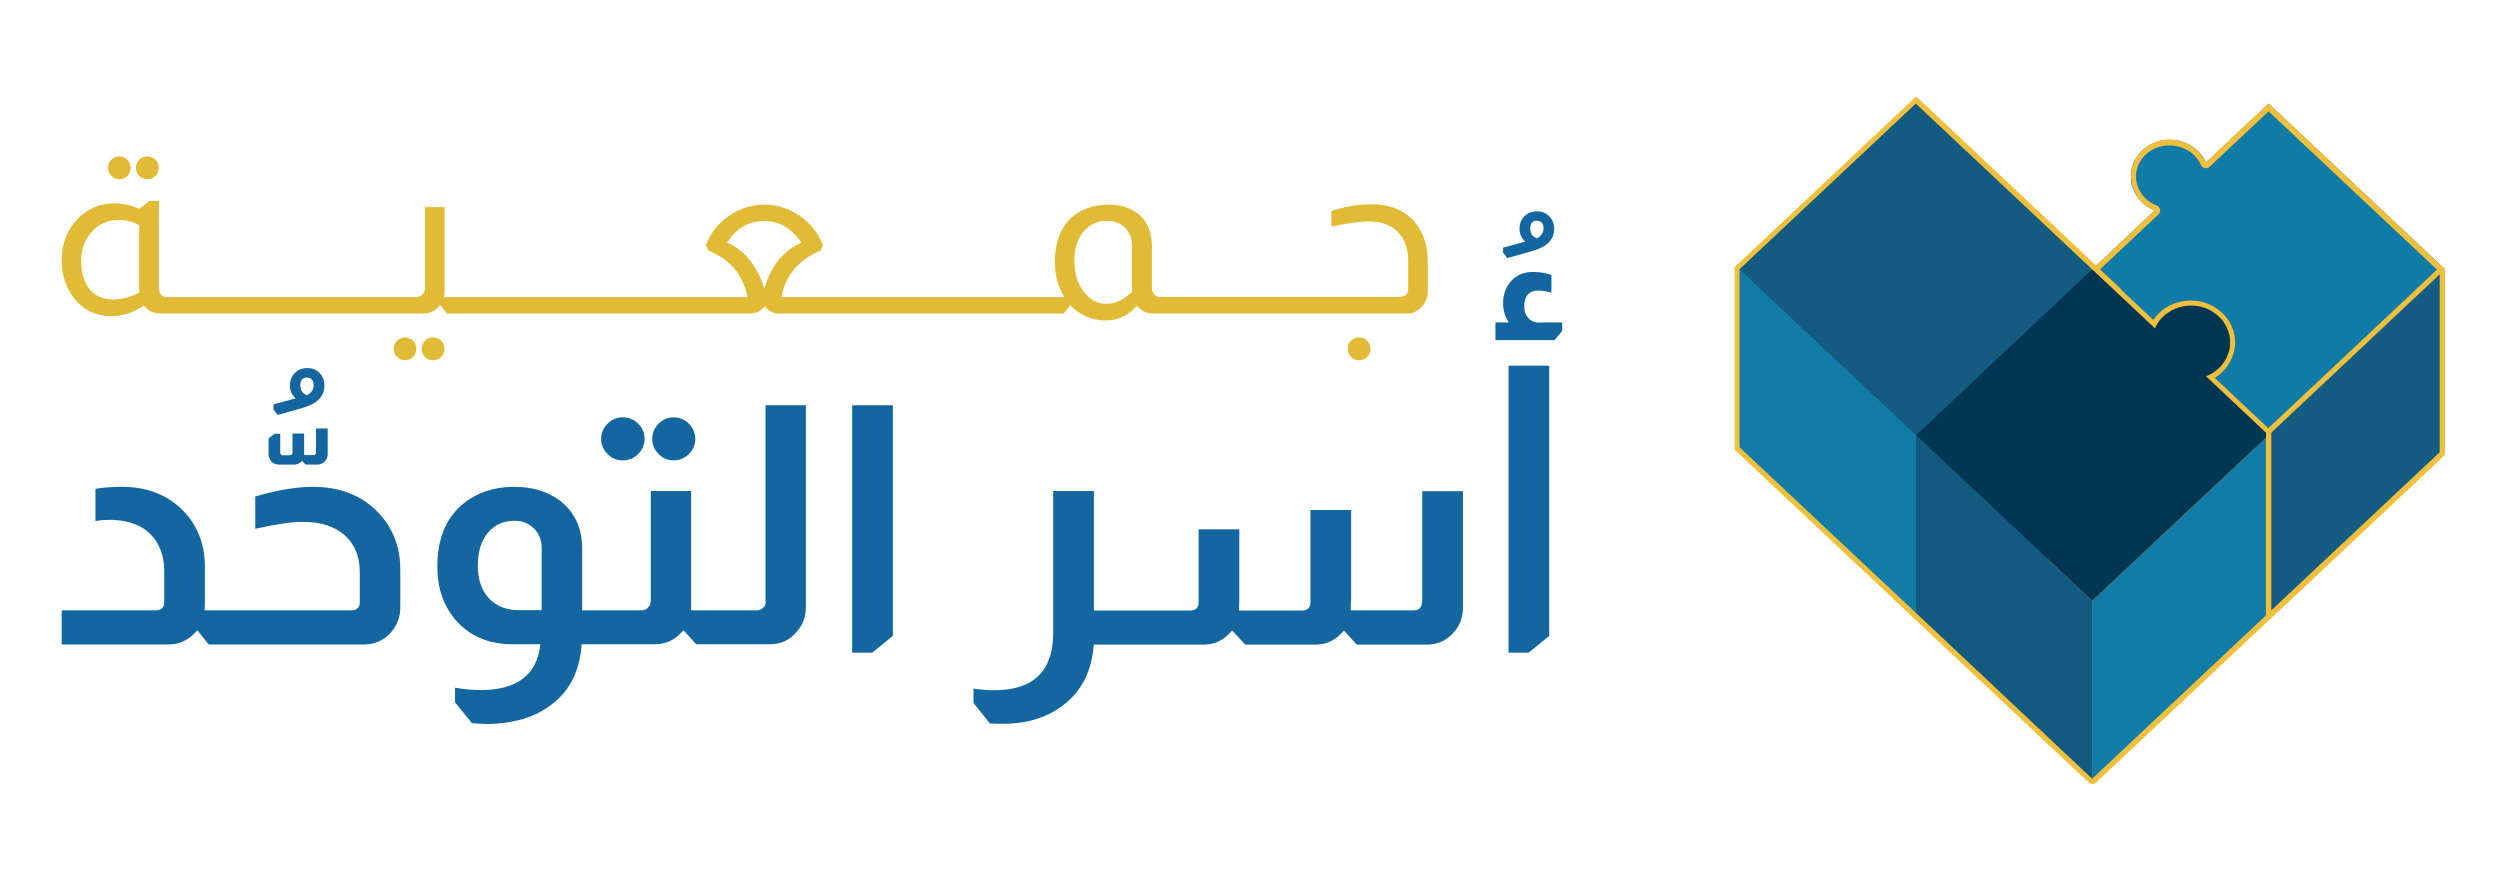 <?xml version="1.0" encoding="UTF-8" standalone="no"?>
<svg
   xmlns:dc="http://purl.org/dc/elements/1.1/"
   xmlns:cc="http://creativecommons.org/ns#"
   xmlns:rdf="http://www.w3.org/1999/02/22-rdf-syntax-ns#"
   xmlns:svg="http://www.w3.org/2000/svg"
   xmlns="http://www.w3.org/2000/svg"
   xmlns:sodipodi="http://sodipodi.sourceforge.net/DTD/sodipodi-0.dtd"
   xmlns:inkscape="http://www.inkscape.org/namespaces/inkscape"
   width="185"
   height="65"
   viewBox="0 0 185 65"
   fill="none"
   version="1.1"
   id="svg13"
   sodipodi:docname="logo_1.svg"
   inkscape:version="0.92.4 (5da689c313, 2019-01-14)">
  <sodipodi:namedview
     pagecolor="#ffffff"
     bordercolor="#666666"
     borderopacity="1"
     objecttolerance="10"
     gridtolerance="10"
     guidetolerance="10"
     inkscape:pageopacity="0"
     inkscape:pageshadow="2"
     inkscape:window-width="2560"
     inkscape:window-height="1057"
     id="namedview15"
     showgrid="false"
     inkscape:zoom="2.4462073"
     inkscape:cx="-24.511015"
     inkscape:cy="12.655329"
     inkscape:window-x="-8"
     inkscape:window-y="-8"
     inkscape:window-maximized="1"
     inkscape:current-layer="svg13" />
  <defs
     id="defs11">
    <linearGradient
       id="paint0_linear_1423_18"
       x1="18.209"
       y1="18.179"
       x2="45.372"
       y2="51.958"
       gradientUnits="userSpaceOnUse">
      <stop
         offset="0.425"
         stop-color="#7FB432"
         id="stop6" />
      <stop
         offset="0.467"
         stop-color="#EB9309"
         id="stop8" />
    </linearGradient>
  </defs>
  <style
     id="style10"
     type="text/css">
	.st0{fill:#E1BA36;}
	.st1{fill:#1366A0;}
	.st2{fill:#F0BF3C;}
	.st3{fill:#127CA7;}
	.st4{fill:#135B80;}
	.st5{fill:#117CA7;}
	.st6{fill:#125A7F;}
	.st7{fill:#117BA7;}
	.st8{fill:#145C81;}
	.st9{fill:#013652;}
</style>
  <g
     id="g84"
     transform="matrix(0.135,0,0,0.135,1.501,5.313)">
	<g
   id="g52">
		<g
   id="g50">
			<g
   id="g24">
				<path
   id="path12"
   d="m 69.6,58.9 c 1.8,0 3.3,-0.6 4.5,-1.8 1.2,-1.2 1.8,-2.7 1.8,-4.5 0,-1.7 -0.6,-3.1 -1.8,-4.4 -1.2,-1.2 -2.7,-1.8 -4.5,-1.8 -1.7,0 -3.1,0.6 -4.4,1.8 -1.2,1.2 -1.8,2.7 -1.8,4.4 0,1.8 0.6,3.3 1.8,4.5 1.3,1.2 2.8,1.8 4.4,1.8 z"
   class="st0"
   inkscape:connector-curvature="0"
   style="fill:#e1ba36" />

				<path
   id="path14"
   d="m 54.3,58.9 c 1.7,0 3.1,-0.6 4.4,-1.8 1.2,-1.2 1.8,-2.7 1.8,-4.5 0,-1.7 -0.6,-3.1 -1.8,-4.4 -1.2,-1.2 -2.7,-1.8 -4.4,-1.8 -1.7,0 -3.1,0.6 -4.4,1.8 -1.2,1.2 -1.8,2.7 -1.8,4.4 0,1.8 0.6,3.3 1.8,4.5 1.3,1.2 2.7,1.8 4.4,1.8 z"
   class="st0"
   inkscape:connector-curvature="0"
   style="fill:#e1ba36" />

				<path
   id="path16"
   d="m 226.2,145.6 c -1.7,0 -3.1,0.6 -4.4,1.8 -1.2,1.2 -1.8,2.7 -1.8,4.4 0,1.8 0.6,3.3 1.8,4.5 1.2,1.2 2.7,1.8 4.4,1.8 1.8,0 3.3,-0.6 4.5,-1.8 1.2,-1.2 1.8,-2.7 1.8,-4.5 0,-1.7 -0.6,-3.1 -1.8,-4.4 -1.2,-1.2 -2.7,-1.8 -4.5,-1.8 z"
   class="st0"
   inkscape:connector-curvature="0"
   style="fill:#e1ba36" />

				<path
   id="path18"
   d="m 210.9,145.6 c -1.7,0 -3.1,0.6 -4.4,1.8 -1.2,1.2 -1.8,2.7 -1.8,4.4 0,1.8 0.6,3.3 1.8,4.5 1.2,1.2 2.7,1.8 4.4,1.8 1.7,0 3.1,-0.6 4.4,-1.8 1.2,-1.2 1.8,-2.7 1.8,-4.5 0,-1.7 -0.6,-3.1 -1.8,-4.4 -1.2,-1.2 -2.7,-1.8 -4.4,-1.8 z"
   class="st0"
   inkscape:connector-curvature="0"
   style="fill:#e1ba36" />

				<path
   id="path20"
   d="m 733.8,145.6 c -1.7,0 -3.1,0.6 -4.4,1.8 -1.2,1.2 -1.8,2.7 -1.8,4.4 0,1.8 0.6,3.3 1.8,4.5 1.2,1.2 2.7,1.8 4.4,1.8 1.8,0 3.3,-0.6 4.5,-1.8 1.2,-1.2 1.8,-2.7 1.8,-4.5 0,-1.7 -0.6,-3.1 -1.8,-4.4 -1.2,-1.2 -2.7,-1.8 -4.5,-1.8 z"
   class="st0"
   inkscape:connector-curvature="0"
   style="fill:#e1ba36" />

				<path
   id="path22"
   d="m 764.4,82.4 c -5.5,-6.5 -13.5,-9.8 -23.9,-9.8 -6.8,0 -14,1.2 -21.8,3.7 v 8.5 C 727.8,83 734.6,82 739,82 c 7.3,0 12.8,2.1 16.6,6.3 3.5,3.8 5.2,9 5.2,15.6 v 14.7 c 0,3.2 -1.6,4.8 -4.8,4.8 h -131.5 -0.3 c -1.3,-0.1 -2.3,-0.7 -3,-1.8 -0.6,-0.8 -0.9,-1.9 -0.9,-3 V 95.7 c 0,-8.6 -3,-14.9 -9.1,-19 -4,-2.6 -9,-3.9 -15.1,-3.9 -8.4,0.2 -15.2,2.7 -20.4,7.6 -5.7,5.6 -8.6,13.5 -8.6,23.7 0,7.3 1.7,13.7 5.2,19.4 h -131.1 -0.9 -23 c 1,-6 3.4,-11.2 7.2,-15.6 3.7,-4.2 8.5,-7.6 14.3,-10 l 1.1,-3 c -2.9,-7.4 -7.8,-13.2 -14.8,-17.3 -5.5,-3.2 -11.2,-4.8 -17.2,-4.8 -6,0 -11.8,1.6 -17.3,4.8 -6.9,4.1 -11.9,9.9 -14.8,17.3 l 1.3,3 c 6.3,2.6 11.4,6.3 15.2,11 3.3,4.6 5.4,9.4 6.3,14.6 H 238.9 238 232.2 c 0.3,-1 0.4,-2 0.4,-3 V 74.2 h -10.8 v 44.5 c 0,1.4 -0.5,2.6 -1.5,3.5 -0.8,0.8 -1.9,1.3 -3.3,1.3 H 82.3 81.4 79.8 c -0.9,0 -1.8,-0.4 -2.5,-1.3 -0.8,-0.8 -1.3,-2 -1.3,-3.5 V 70.8 h -5.3 l -5.4,4.3 c -4.6,-2 -9.1,-3 -13.6,-3 -7.9,0 -14.5,2.7 -19.9,8.2 -6.1,6.1 -9.1,13.7 -9.1,22.9 0,7.9 2.1,14.6 6.3,20.3 5.1,6.9 12.2,10.4 21,10.4 6.3,0 12.2,-1.9 17.7,-5.8 2.3,3 5.4,4.4 9.2,4.4 h 4.4 0.9 138.8 c 3.6,0 6.6,-1.5 8.9,-4.4 h 0.4 l 3.7,4.4 h 4.1 0.9 161.5 c 2.6,0 5.1,-1.2 7.3,-3.7 h 0.4 c 2.4,2.4 4.8,3.7 7.3,3.7 h 24.8 0.9 130.7 l 3.5,-4.4 h 0.3 c 5.4,5.5 11.8,8.2 19.1,8.2 7,0 12.8,-2.7 17.3,-8.2 2.3,3 5.3,4.4 9.1,4.4 h 2.2 1 135.7 c 3.6,0 6.5,-1.5 8.7,-4.4 1.8,-2.2 2.7,-4.7 2.7,-7.6 v -16.1 c 0,-9.1 -2.3,-16.4 -7.1,-22 z M 65.2,121.1 c -5,2.5 -9.8,3.7 -14.3,3.7 -5.3,0 -9.5,-1.8 -12.7,-5.3 -3.2,-3.9 -4.8,-9.2 -4.8,-16 0,-5.7 1.6,-10.6 4.9,-14.7 4,-5.1 9.2,-7.6 15.6,-7.6 3.8,0 7.6,0.9 11.3,2.8 z M 408,118.3 h -0.4 c -2,-6.6 -5,-12.1 -8.9,-16.5 -3.1,-3.5 -6.9,-6.3 -11.3,-8.2 2.9,-4.4 6.2,-7.5 9.9,-9.4 3.1,-1.6 6.6,-2.4 10.5,-2.4 3.9,0 7.5,0.9 10.9,2.7 3.5,2 6.7,5.1 9.5,9.1 -4.2,1.9 -7.9,4.5 -11.1,7.9 -4,4.3 -7,9.9 -9.1,16.8 z m 201.5,2.2 c -4.5,4.5 -9.2,6.7 -14.1,6.7 -5,0 -9.1,-2.2 -12.4,-6.6 -3.5,-4.6 -5.2,-10.3 -5.2,-17.1 0,-6.5 1.6,-11.8 4.9,-15.8 3.3,-4 7.6,-6 13,-6 3.9,0 7,1.1 9.5,3.4 2.8,2.6 4.2,6.1 4.2,10.5 v 24.9 z"
   class="st0"
   inkscape:connector-curvature="0"
   style="fill:#e1ba36" />

			</g>

			<g
   id="g46">
				<path
   id="path26"
   d="m 160.4,227.5 c -9,0 -19.6,1.8 -31.6,5.3 v 17.7 c 11.7,-2.6 20.4,-3.8 26,-3.8 9.8,0 17.4,2.4 23,7.3 5.5,4.9 8.3,11.6 8.3,20.1 v 16.5 c 0,3 -1.5,4.6 -4.6,4.6 h -75.7 -1.3 -3.5 c 0.1,-1.3 0.2,-3.4 0.2,-6.2 v -17.6 c 0,-12.1 -3.8,-22.2 -11.5,-30.4 -8.7,-9 -20,-13.5 -34,-13.5 -5.5,0 -10.3,0.4 -14.5,1.1 v 17.7 c 2.1,-0.5 5.2,-0.7 9.3,-0.7 9,0.4 15.9,2.9 20.7,7.7 5.1,5.1 7.7,11.9 7.7,20.3 v 17 c 0,3 -1.5,4.6 -4.6,4.6 H 22.7 v 18.7 h 58.7 c 4.5,0 8.6,-1.5 12.3,-4.4 1.1,-1 2.1,-2 3.1,-3.1 h 0.5 l 6,7.5 h 1.1 1.3 82.9 c 5.7,0 10.6,-2.2 14.6,-6.6 3.4,-4 5.1,-8.5 5.1,-13.5 v -20.9 c 0,-12.6 -4.1,-23 -12.3,-31.5 -9,-9.3 -20.8,-13.9 -35.6,-13.9 z"
   class="st1"
   inkscape:connector-curvature="0"
   style="fill:#1366a0" />

				<path
   id="path28"
   d="m 358.1,213 c 3.3,0 6.1,-1.2 8.4,-3.5 2.3,-2.3 3.5,-5.1 3.5,-8.2 0,-3.3 -1.2,-6.1 -3.5,-8.4 -2.3,-2.3 -5.1,-3.5 -8.4,-3.5 -3.2,0 -5.9,1.2 -8.2,3.5 -2.3,2.3 -3.5,5.1 -3.5,8.4 0,3.2 1.2,5.9 3.5,8.2 2.3,2.4 5.1,3.5 8.2,3.5 z"
   class="st1"
   inkscape:connector-curvature="0"
   style="fill:#1366a0" />

				<path
   id="path30"
   d="m 330.3,213 c 3.3,0 6.1,-1.2 8.4,-3.5 2.3,-2.3 3.5,-5.1 3.5,-8.2 0,-3.3 -1.2,-6.1 -3.5,-8.4 -2.3,-2.3 -5.1,-3.5 -8.4,-3.5 -3.3,0 -6.1,1.2 -8.4,3.5 -2.3,2.3 -3.5,5.1 -3.5,8.4 0,3.2 1.2,5.9 3.5,8.2 2.3,2.4 5.1,3.5 8.4,3.5 z"
   class="st1"
   inkscape:connector-curvature="0"
   style="fill:#1366a0" />

				<path
   id="path32"
   d="m 408.6,290.6 c 0,1.2 -0.4,2.3 -1.3,3.1 -1,1 -2.1,1.5 -3.5,1.5 h -26.8 -1.3 -8 v -2.7 -62.7 H 345.6 V 290 c 0,1.5 -0.5,2.7 -1.6,3.7 -0.7,1 -2,1.5 -3.7,1.5 H 314 312.7 308 v -33.8 c 0,-11.7 -4.4,-20.7 -13.2,-27.1 -6.7,-4.5 -14.6,-6.8 -23.8,-6.8 -12.6,0 -22.9,3.9 -30.9,11.7 -7.7,7.7 -11.5,18.4 -11.5,32 0,11.5 3.2,21.1 9.7,28.9 7.7,9.1 18.2,13.7 31.6,13.7 h 15.2 c -1.8,16.7 -12.7,25.1 -32.7,25.1 -4.4,0 -9.1,-0.4 -14.1,-1.3 v 8 l 9.3,11.5 h 0.5 c 3.4,0.2 6,0.4 7.9,0.4 5.5,0 11.1,-0.7 16.8,-2 8.2,-2 15.2,-5.6 21,-10.8 8.4,-7.4 13,-17.7 13.9,-30.9 h 4.8 1.3 34 c 6.2,0 11.4,-2.5 15.5,-7.5 h 0.4 l 6.8,7.5 h 5.1 1.3 34 c 6.1,0 11,-2.3 14.8,-7 3.3,-3.7 4.9,-8 4.9,-13.2 V 182.8 h -22.1 v 107.8 z m -122.9,4.5 h -12.4 c -7,0 -12.4,-2.2 -16.5,-6.6 -4,-4.4 -6,-10.3 -6,-17.7 0,-7.7 1.8,-13.7 5.5,-18.1 3.7,-4.4 8.6,-6.6 14.8,-6.6 3.8,0 7.1,1.2 9.9,3.7 3.2,2.8 4.8,6.6 4.8,11.5 v 33.8 z"
   class="st1"
   inkscape:connector-curvature="0"
   style="fill:#1366a0" />

				<polygon
   id="polygon34"
   points="478.3,182.8 456,182.8 456,318.4 467,318.4 478.3,309.2 "
   class="st1"
   style="fill:#1366a0" />

				<path
   id="path36"
   d="m 768.3,290.6 c 0,3 -1.5,4.6 -4.6,4.6 h -34.4 c 0,-0.6 0,-1.6 0,-2.9 0.1,-1.5 0.2,-2.6 0.2,-3.3 v -48.8 h -22.3 v 50.5 c 0,3 -1.5,4.6 -4.6,4.6 H 668 c 0.1,-1.7 0.2,-4.3 0.2,-7.9 v -36.6 h -22.3 v 39.9 c 0,3 -1.5,4.6 -4.6,4.6 h -43.5 -1.3 -8 v -65.5 h -22.3 v 77.7 c 0,21 -10.8,31.5 -32.4,31.5 -3.7,0 -7.4,-0.3 -11.3,-0.9 v 7.9 l 9,11.2 c 2.6,0.1 4.9,0.2 7.1,0.2 12.8,0 23.6,-3.2 32.4,-9.7 10.6,-7.8 16.4,-19 17.4,-33.7 h 8.2 1.3 50.7 c 6.2,0 11.3,-2.5 15.4,-7.5 h 0.5 l 7,7.5 h 38.4 c 6.2,0 11.3,-2.5 15.4,-7.5 h 0.5 l 6.8,7.5 H 771 c 5.5,0 10.2,-2 14,-5.9 3.8,-4 5.8,-8.7 5.8,-14.2 v -64 h -22.3 v 60.7 z"
   class="st1"
   inkscape:connector-curvature="0"
   style="fill:#1366a0" />

				<path
   id="path38"
   d="m 832.8,137.5 c -2.9,0 -5.1,-1 -6.6,-3.1 -1.2,-1.3 -1.8,-3.2 -1.8,-5.7 0,-5.9 2.6,-8.8 7.9,-8.8 1.6,0 3.9,0.4 7,1.1 v -9.7 c -3.4,-1.1 -6.8,-1.6 -10.2,-1.6 -4.8,0 -8.7,1.6 -11.7,4.8 -3,3.2 -4.6,7.3 -4.6,12.3 0,3.9 1,7.4 3.1,10.6 h -7.3 v 9.7 H 841 l 4.2,-5.1 v -4.6 h -12.4 z"
   class="st1"
   inkscape:connector-curvature="0"
   style="fill:#1366a0" />

				<polygon
   id="polygon40"
   points="838.1,161.1 815.8,161.1 815.8,318.4 826.8,318.4 838.1,309.2 "
   class="st1"
   style="fill:#1366a0" />

				<path
   id="path42"
   d="m 154.9,184.2 c 7.8,-2.2 11.8,-6.3 11.8,-12.1 0,-2.9 -0.9,-5.2 -2.6,-7 -1.7,-1.8 -4,-2.7 -6.8,-2.7 -2.7,0 -5,0.9 -6.8,2.7 -1.8,1.8 -2.7,4.1 -2.7,6.9 0,2.7 1,5 3.1,7 l -12.1,3.3 v 2.9 l 2.3,2.9 z m 2.3,-16.6 c 2.4,0.2 3.6,1.6 3.6,4.3 0,2.3 -1.2,4.1 -3.6,5.3 -2.5,-0.8 -3.7,-2.6 -3.7,-5.5 0.1,-2.8 1.3,-4.1 3.7,-4.1 z"
   class="st1"
   inkscape:connector-curvature="0"
   style="fill:#1366a0" />

				<path
   id="path44"
   d="m 141.9,215.3 h 8.2 c 1.1,0 2.1,-0.3 2.9,-0.8 0.6,-0.3 1,-0.7 1.4,-1.2 h 0.1 l 1.9,2 h 6.4 c 1.8,0 3.2,-0.6 4.3,-1.9 1,-1.1 1.4,-2.4 1.4,-3.9 v -14 h -6.4 v 13.4 c 0,0.3 -0.1,0.6 -0.4,0.8 -0.2,0.2 -0.5,0.4 -0.8,0.4 h -5.3 v -11.8 h -6.4 v 10.5 c 0,0.4 -0.2,0.7 -0.5,1 -0.2,0.2 -0.6,0.4 -1,0.4 h -4 c -0.5,0 -0.8,-0.2 -0.8,-0.5 -0.2,-0.2 -0.4,-0.4 -0.4,-0.7 v -10.6 h -3.2 l -3.2,2.6 v 8.6 c 0,1.4 0.5,2.7 1.4,3.9 1.1,1.2 2.6,1.8 4.4,1.8 z"
   class="st1"
   inkscape:connector-curvature="0"
   style="fill:#1366a0" />

			</g>

			<path
   id="path48"
   d="m 838.1,79.2 c -1.7,-1.8 -4,-2.7 -6.8,-2.7 -2.7,0 -5,0.9 -6.8,2.7 -1.8,1.8 -2.7,4.1 -2.7,6.9 0,2.7 1,5 3.1,7 l -12.1,3.3 v 2.8 l 2.3,2.9 13.9,-3.9 c 7.9,-2.2 11.8,-6.3 11.8,-12.1 0,-2.7 -0.9,-5.1 -2.7,-6.9 z m -6.7,12.1 c -2.5,-0.8 -3.7,-2.6 -3.7,-5.5 0,-2.8 1.2,-4.2 3.7,-4.2 2.4,0.2 3.6,1.6 3.6,4.3 -0.1,2.4 -1.3,4.1 -3.6,5.4 z"
   class="st1"
   inkscape:connector-curvature="0"
   style="fill:#1366a0" />

		</g>

	</g>

	<g
   id="g82">
		<path
   id="path54"
   d="m 1326.2,115.1 2.9,-2.7 v 97.5 l -2.9,2.7 -91.6,86.1 c -0.1,0.1 -0.2,0.2 -0.3,0.3 l -96.6,90.7 c 0,0 0,0 0,0 -0.1,0.1 -0.2,0.2 -0.4,0.3 0,0 0,0 0,0 -0.1,0.1 -0.3,0.2 -0.4,0.2 0,0 0,0 0,0 -0.1,0.1 -0.3,0.1 -0.4,0.1 -0.1,0 -0.1,0 -0.2,0 -0.2,0 -0.4,0.1 -0.5,0.1 0,0 0,0 0,0 0,0 0,0 0,0 0,0 0,0 0,0 -0.2,0 -0.4,0 -0.5,-0.1 -0.1,0 -0.1,0 -0.2,0 -0.1,0 -0.3,-0.1 -0.4,-0.1 0,0 0,0 0,0 -0.1,-0.1 -0.3,-0.1 -0.4,-0.2 0,0 0,0 0,0 -0.1,-0.1 -0.3,-0.2 -0.4,-0.3 0,0 0,0 0,0 l -96.6,-90.8 c 0,0 0,0 0,0 0,0 -0.1,0 -0.1,-0.1 l -93.5,-87.9 -3.2,-3 -0.8,-0.8 v -100 l 0.9,-0.9 4.5,-4.2 88.8,-83.5 3.4,-3.2 v 0 l 1.9,-1.8 1.9,1.8 v 0 l 5.6,5.2 91.1,85.6 c 0,0 0,0 0,0 l 0.1,0.1 32.2,-30.3 -1.4,-0.6 -1.4,-0.7 -1.3,-0.8 -1.2,-0.9 -1.2,-1 -1.1,-1 -1,-1.1 -0.9,-1.2 -0.8,-1.2 -0.7,-1.3 -0.6,-1.4 -0.5,-1.4 -0.4,-1.5 -0.3,-1.5 -0.2,-1.5 -0.1,-1.6 v -1 l 0.1,-1 0.1,-1 0.2,-1 0.2,-1 0.3,-0.9 0.3,-0.9 0.4,-0.9 0.4,-0.9 0.5,-0.9 0.5,-0.8 0.6,-0.8 0.6,-0.8 0.6,-0.8 0.7,-0.7 0.7,-0.7 0.7,-0.7 0.8,-0.6 0.8,-0.6 0.8,-0.6 0.9,-0.5 0.9,-0.5 0.9,-0.4 0.9,-0.4 1,-0.4 1,-0.3 1,-0.3 1,-0.2 1.1,-0.2 1.1,-0.1 1.1,-0.1 h 1.1 l 1.7,0.1 1.6,0.2 1.6,0.3 1.5,0.4 1.5,0.5 1.4,0.6 1.4,0.7 1.3,0.8 1.3,0.9 1.2,0.9 1.1,1 1,1.1 0.9,1.2 0.8,1.2 0.8,1.3 0.7,1.3 34.4,-32.3 94.6,88.9 2.1,2 -2.9,2.7 -91.6,86.1 c 0.5,0.5 0.8,1.2 0.8,2 0,0.8 -0.3,1.6 -0.9,2.1 z"
   class="st2"
   inkscape:connector-curvature="0"
   style="fill:#f0bf3c" />

		<polygon
   id="polygon56"
   points="1113.3,263.6 1112.9,264.5 1112.5,265.4 1112,266.3 1111.5,267.1 1111,267.9 1110.4,268.7 1109.7,269.5 1109.1,270.2 1108.4,270.9 1107.6,271.6 1107.6,271.6 1106.8,272.2 1106,272.8 1106,272.8 1105.2,273.3 1104.3,273.9 1104.3,273.9 1103.4,274.4 1102.5,274.8 1101.5,275.2 1100.6,275.6 1099.6,275.9 1098.6,276.1 1097.5,276.4 1096.5,276.5 1095.4,276.7 1094.3,276.8 1093.2,276.8 1091.6,276.7 1089.9,276.5 1088.3,276.3 1086.8,275.9 1085.3,275.4 1083.9,274.8 1082.5,274.1 1081.2,273.3 1079.9,272.4 1078.7,271.5 1077.6,270.5 1076.6,269.4 1075.7,268.2 1074.8,267 1074.1,265.7 1074.1,265.7 1073.4,264.3 1073.4,264.3 1039.1,296.6 942.4,205.8 942.4,205.8 942.4,108.3 1039,17.5 1039,114.9 1039.1,114.9 1135.7,205.8 1101.4,238.1 1101.4,238.1 1102.8,238.7 1104.2,239.4 1105.5,240.2 1106.7,241.1 1107.9,242 1109,243.1 1110,244.2 1110.9,245.3 1111.7,246.6 1112.5,247.9 1113.1,249.2 1113.6,250.6 1114.1,252.1 1114.4,253.6 1114.6,255.1 1114.6,256.7 1114.6,257.7 1114.5,258.7 1114.4,259.7 1114.2,260.7 1113.9,261.7 1113.7,262.6 "
   class="st3"
   style="fill:#127ca7" />

		<polygon
   id="polygon58"
   points="1113.3,166.1 1112.9,167 1112.5,167.9 1112,168.8 1111.5,169.6 1111,170.5 1110.4,171.2 1109.7,172 1109.1,172.7 1108.4,173.4 1107.6,174.1 1106.8,174.7 1106,175.3 1105.2,175.9 1104.3,176.4 1103.4,176.9 1102.5,177.3 1101.5,177.7 1100.6,178.1 1099.6,178.4 1098.6,178.7 1097.5,178.9 1096.5,179.1 1095.4,179.2 1094.3,179.3 1093.2,179.3 1091.6,179.3 1089.9,179.1 1088.3,178.8 1086.8,178.4 1085.3,177.9 1083.9,177.3 1082.5,176.6 1081.2,175.8 1079.9,175 1078.7,174 1077.6,173 1076.6,171.9 1075.7,170.7 1074.8,169.5 1074.1,168.2 1073.4,166.9 1073.4,166.9 1039.1,199.2 942.4,108.3 1039.1,17.5 1232.4,199.2 1224.6,206.5 1102.8,141.2 1104.2,141.9 1105.5,142.7 1106.7,143.6 1107.9,144.6 1109,145.6 1110,146.7 1110.9,147.9 1111.7,149.1 1112.5,150.4 1113.1,151.8 1113.6,153.2 1114.1,154.6 1114.4,156.1 1114.6,157.7 1114.6,159.2 1114.6,160.2 1114.5,161.3 1114.4,162.3 1114.2,163.3 1113.9,164.2 1113.7,165.2 "
   class="st4"
   style="fill:#135b80" />

		<polygon
   id="polygon60"
   points="1201.9,229.1 1202.7,229.6 1203.5,230.2 1204.3,230.8 1205,231.5 1204.3,230.8 1203.5,230.2 1202.7,229.6 1201.9,229 1201.1,228.6 1232.4,199.2 1232.4,296.6 1135.7,387.5 1135.7,290 1198.1,231.5 1201.1,228.6 "
   class="st5"
   style="fill:#117ca7" />

		<polygon
   id="polygon62"
   points="1069.6,229.1 1068.8,229.6 1068,230.2 1067.2,230.8 1066.5,231.5 1067.2,230.8 1068,230.2 1068.8,229.6 1069.6,229 1070.4,228.6 1039.1,199.2 1039.1,296.6 1135.7,387.5 1135.7,290 1073.4,231.5 1070.4,228.6 "
   class="st6"
   style="fill:#125a7f" />

		<polygon
   id="polygon64"
   points="1203.4,163.9 1204.6,162.9 1205.7,161.9 1206.7,160.8 1207.6,159.6 1208.4,158.4 1209.2,157.1 1209.8,155.7 1210.3,154.3 1210.8,152.9 1211.1,151.4 1211.2,149.8 1211.3,148.3 1211.3,147.2 1211.2,146.2 1211.1,145.2 1210.9,144.2 1210.6,143.3 1210.3,142.3 1210,141.4 1209.6,140.5 1209.2,139.6 1208.7,138.7 1208.2,137.9 1207.7,137 1207.1,136.2 1206.4,135.5 1205.7,134.8 1205,134.1 1204.3,133.4 1203.5,132.8 1202.7,132.2 1201.9,131.6 1201,131.1 1200.1,130.6 1199.2,130.2 1198.2,129.7 1197.3,129.4 1196.3,129.1 1195.3,128.8 1194.2,128.6 1193.2,128.4 1192.1,128.3 1191,128.2 1189.9,128.2 1188.2,128.2 1186.6,128.4 1185,128.7 1183.5,129.1 1182,129.6 1180.6,130.2 1179.2,130.9 1177.9,131.7 1176.6,132.5 1175.4,133.5 1174.3,134.5 1173.3,135.6 1172.4,136.8 1171.5,137.9 1171.5,138 1170.8,139.3 1170.1,140.6 1135.7,108.3 1137.9,106.3 1170.1,76 1168.7,75.4 1167.3,74.7 1166,73.9 1164.8,73 1163.6,72.1 1162.5,71 1161.5,69.9 1160.6,68.7 1159.7,67.5 1159,66.2 1158.4,64.8 1157.8,63.4 1157.4,62 1157.1,60.5 1156.9,59 1156.9,57.4 1156.9,56.4 1157,55.4 1157.1,54.4 1157.3,53.4 1157.5,52.4 1157.8,51.4 1158.2,50.5 1158.5,49.6 1159,48.7 1159.4,47.8 1160,47 1160.5,46.2 1161.1,45.4 1161.7,44.6 1162.4,43.9 1163.1,43.2 1163.9,42.5 1164.7,41.9 1165.5,41.3 1166.3,40.7 1167.2,40.2 1168.1,39.7 1169,39.3 1169.9,38.9 1170.9,38.5 1171.9,38.2 1172.9,37.9 1173.9,37.7 1175,37.5 1176.1,37.4 1177.2,37.3 1178.3,37.3 1179.9,37.4 1181.5,37.5 1183.1,37.8 1184.7,38.2 1186.2,38.7 1187.6,39.3 1189,40 1190.3,40.8 1191.6,41.7 1192.7,42.6 1193.8,43.6 1194.9,44.7 1195.8,45.9 1196.7,47.1 1197.4,48.4 1198.1,49.8 1232.4,17.5 1329.1,108.3 1234.5,197.2 1232.4,199.2 1198.1,166.9 1199.5,166.3 1200.9,165.6 1200.9,165.5 1202.2,164.8 "
   class="st7"
   style="fill:#117ba7" />

		<g
   id="g72">
			<path
   id="path66"
   d="m 1327,106.3 -94.6,-88.9 -34.4,32.3 -0.7,-1.3 -0.8,-1.3 -0.8,-1.2 -0.9,-1.2 -1,-1.1 -1.1,-1 -1.2,-0.9 -1.3,-0.9 -1.2,-0.8 -1.4,-0.7 -1.4,-0.6 -1.5,-0.5 -1.5,-0.4 -1.6,-0.3 -1.6,-0.2 -1.7,-0.1 h -1.1 l -1.1,0.1 -1.1,0.1 -1.1,0.2 -1,0.2 -1,0.3 -1,0.3 -1,0.4 -0.9,0.4 -0.9,0.4 -0.9,0.5 -0.9,0.5 -0.8,0.6 -0.8,0.6 -0.8,0.6 -0.7,0.7 -0.7,0.7 -0.7,0.7 -0.6,0.8 -0.6,0.8 -0.6,0.9 -0.5,0.8 -0.5,0.9 -0.4,0.9 -0.4,0.9 -0.3,0.9 -0.3,0.9 -0.2,1 -0.2,1 -0.1,1 -0.1,1 v 1 l 0.1,1.6 0.2,1.5 0.3,1.5 0.4,1.5 0.5,1.4 0.6,1.4 0.7,1.3 0.8,1.2 0.9,1.2 1,1.1 1.1,1 1.2,1 1.2,0.9 1.3,0.8 1.4,0.7 1.4,0.6 -32.2,30.3 -0.1,-0.1 c -0.6,-0.5 -1.3,-0.8 -2,-0.8 v 6.9 l 7.1,6.7 h 8.5 l -11.4,-10.7 32.1,-30.2 c 0.6,-0.6 0.9,-1.3 0.9,-2.1 0,-1.2 -0.7,-2.3 -1.9,-2.7 -5.6,-2.1 -9.7,-6.8 -11,-12.4 -1.2,-5.4 0.4,-10.8 4.3,-14.9 4.3,-4.5 10.7,-6.5 17.2,-5.3 6.3,1.1 11.3,4.9 13.7,10.4 0.4,0.9 1.2,1.5 2.1,1.7 0.9,0.2 1.9,-0.1 2.6,-0.7 l 32.4,-30.4 92.4,86.8 -12.8,12 v 4 l 14.1,-13.3 2.9,-2.7 z"
   class="st2"
   inkscape:connector-curvature="0"
   style="fill:#f0bf3c" />

			<path
   id="path68"
   d="m 1232.4,199.2 1.5,-1.4 0.7,-0.6 42.7,-40.1 v 0 0 l 48.9,-46 2.9,-2.7 v 0 l -2.1,-2 -0.8,0.7 -93.8,88.1 v 0 l -0.7,0.6 -0.8,0.8 v 102.6 c 0.1,0.1 0.2,0.1 0.3,0.2 0.4,0.2 0.8,0.2 1.2,0.2 0.5,0 1,-0.1 1.5,-0.4 0.2,-0.1 0.4,-0.2 0.5,-0.4 l 0.2,-0.1 91.6,-86.1 2.9,-2.7 v -4 l -2.9,2.7 -92.3,86.7 -1.5,1.4 z"
   class="st2"
   inkscape:connector-curvature="0"
   style="fill:#f0bf3c" />

			<polygon
   id="polygon70"
   points="1277.3,157 1329.1,108.3 1329.1,205.8 1232.4,296.6 1232.4,199.2 1277.3,157 "
   class="st8"
   style="fill:#145c81" />

		</g>

		<polygon
   id="polygon74"
   points="1326.2,107.1 1327,106.3 1329.1,108.3 1329.1,209.8 1326.2,212.5 "
   class="st2"
   style="fill:#f0bf3c" />

		<path
   id="path76"
   d="m 1234.5,197.2 -0.7,0.6 -1.5,1.4 v 0.3 l -1.5,-1.4 -32.9,-31.2 1.4,-0.6 1.4,-0.7 1.3,-0.8 1.2,-0.9 1.2,-1 1.1,-1 1,-1.1 0.9,-1.2 0.8,-1.2 0.7,-1.3 0.6,-1.4 0.5,-1.4 0.4,-1.4 0.3,-1.5 0.2,-1.5 0.1,-1.6 v -1 l -0.1,-1 -0.1,-1 -0.2,-1 -0.2,-1 -0.3,-1 -0.3,-0.9 -0.4,-0.9 -0.4,-0.9 -0.5,-0.9 -0.5,-0.8 -0.6,-0.8 -0.6,-0.8 -0.6,-0.8 -0.7,-0.7 -0.7,-0.7 -0.7,-0.7 -0.8,-0.6 -0.8,-0.6 -0.8,-0.6 -0.9,-0.5 -0.9,-0.5 -0.9,-0.4 -0.9,-0.4 -1,-0.4 -1,-0.3 -1,-0.3 -1,-0.2 -1.1,-0.2 -1.1,-0.1 -1.1,-0.1 h -1.1 l -1.7,0.1 -1.6,0.2 -1.6,0.3 -1.5,0.4 -1.5,0.5 -1.4,0.6 -1.4,0.7 -1.3,0.8 -1.3,0.9 -1.2,0.9 -1.1,1 -1,1.1 -0.9,1.2 -0.8,1.2 -2.5,7.6 -13.7,-7.2 L 1134,106 c 1.1,-0.7 2.6,-0.6 3.6,0.3 l 0.1,0.1 31.5,29.6 c 0,0 0,0 0,0 3.6,-5.3 9.4,-9.1 16.1,-10.2 8.4,-1.5 16.7,1.2 22.4,7.1 5.3,5.5 7.5,12.9 5.8,20.2 -1.4,6.1 -5.2,11.4 -10.6,14.7 0,0 0,0 0,0 l 29.3,27.5 2,1.9 c 0.3,-0.1 0.3,-0.1 0.3,0 z"
   class="st2"
   inkscape:connector-curvature="0"
   style="fill:#f0bf3c" />

		<polygon
   id="polygon78"
   points="1173.3,135.6 1174.3,134.5 1175.4,133.5 1176.6,132.5 1177.9,131.7 1179.2,130.9 1180.6,130.2 1182,129.6 1183.5,129.1 1185,128.7 1186.6,128.4 1188.2,128.2 1189.9,128.2 1191,128.2 1192.1,128.3 1193.2,128.4 1194.2,128.6 1195.3,128.8 1196.3,129.1 1197.3,129.4 1198.2,129.7 1199.2,130.1 1200.1,130.6 1201,131.1 1201.9,131.6 1202.7,132.2 1203.5,132.8 1204.3,133.4 1205,134.1 1205.7,134.8 1206.4,135.5 1207.1,136.2 1207.7,137 1208.2,137.9 1208.7,138.7 1209.2,139.6 1209.6,140.5 1210,141.4 1210.3,142.3 1210.6,143.3 1210.9,144.2 1211.1,145.2 1211.2,146.2 1211.3,147.2 1211.3,148.3 1211.2,149.8 1211.1,151.4 1210.8,152.9 1210.3,154.3 1209.8,155.7 1209.2,157.1 1208.4,158.4 1207.6,159.6 1206.7,160.8 1205.7,161.9 1204.6,162.9 1203.4,163.9 1202.2,164.8 1200.9,165.6 1199.5,166.3 1198.1,166.9 1232.4,199.2 1135.7,290 1039.1,199.2 1135.7,108.3 1170.1,140.6 1170.8,139.3 1171.5,138 1172.4,136.8 "
   class="st9"
   style="fill:#013652" />

		<rect
   id="rect80"
   height="102.7"
   width="2.9"
   class="st2"
   y="195.8"
   x="1231"
   style="fill:#f0bf3c" />

	</g>

</g>
</svg>
